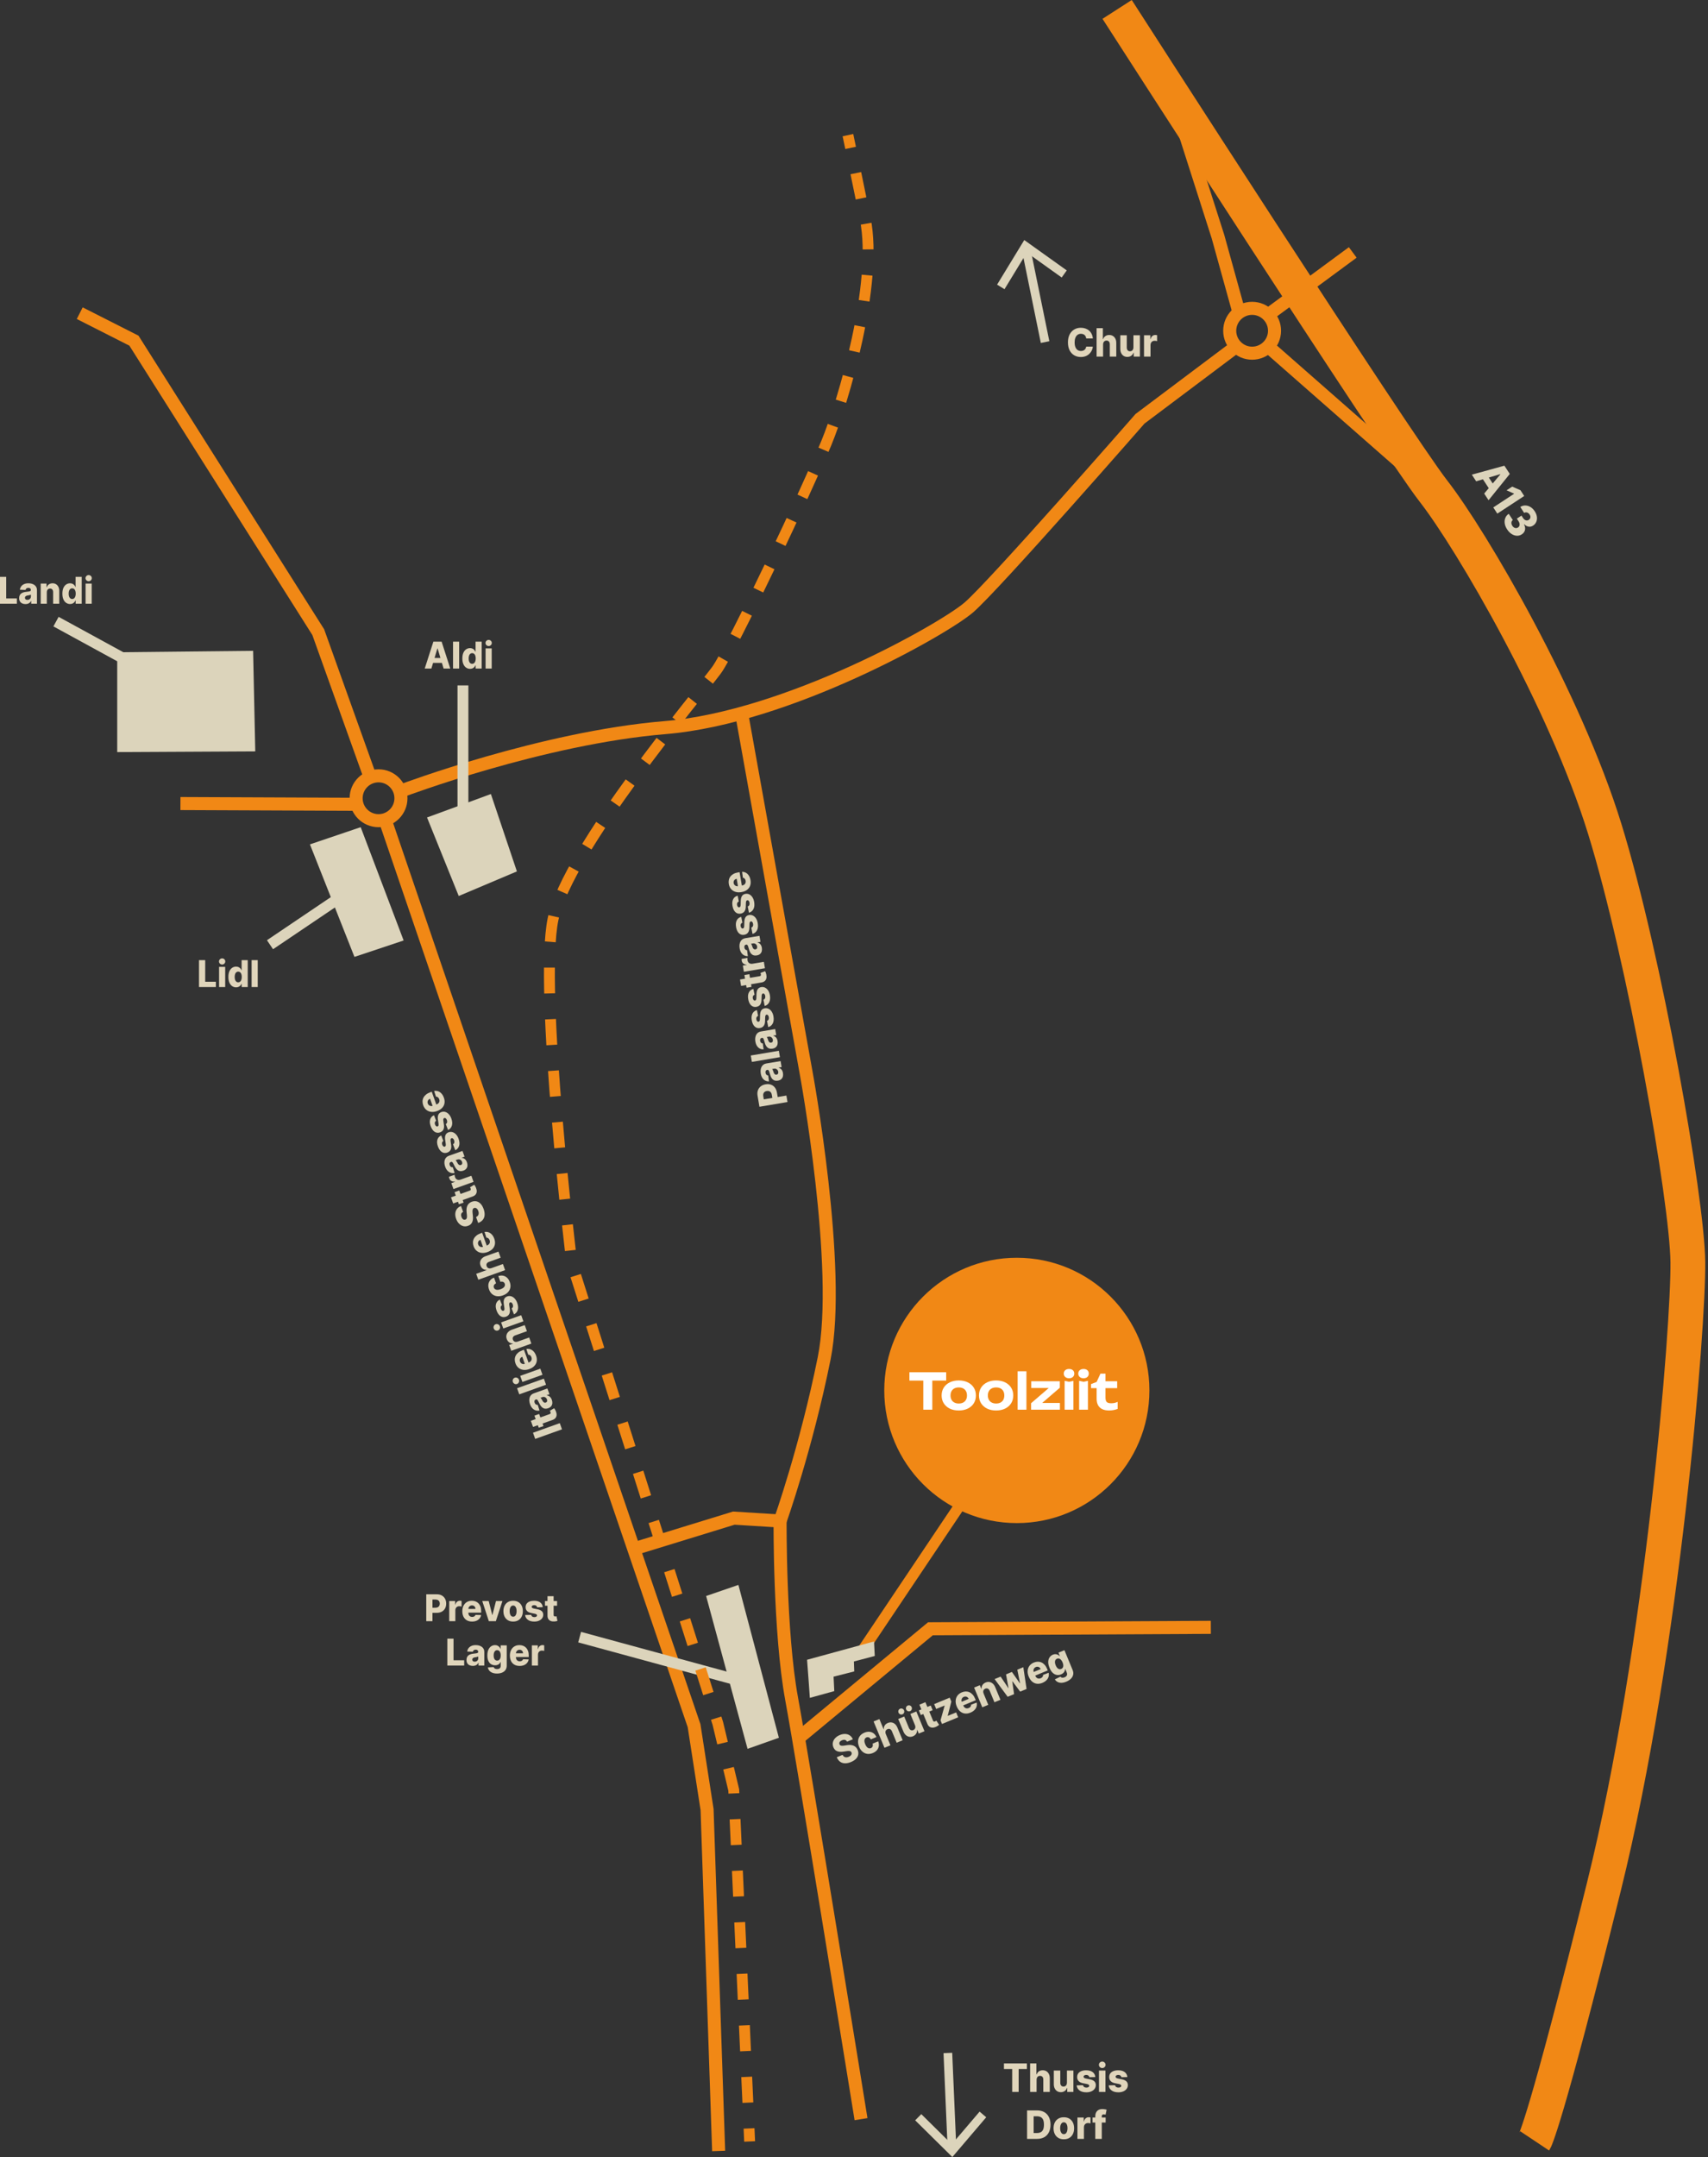 <?xml version="1.0" encoding="UTF-8"?>
<svg id="Ebene_1" xmlns="http://www.w3.org/2000/svg" version="1.1" viewBox="0 0 785.855 991.761">
  <rect x="0" y="0" width="785.855" height="991.761" fill="#333333" stroke="none"/>
  <!-- Generator: Adobe Illustrator 29.1.0, SVG Export Plug-In . SVG Version: 2.1.0 Build 142)  -->
  <defs>
    <style>
      .st0 {
        fill: #dcd4bb;
      }

      .st1 {
        stroke-width: 4px;
      }

      .st1, .st2 {
        stroke: #dcd4bb;
      }

      .st1, .st2, .st3, .st4, .st5, .st6 {
        fill: none;
        stroke-miterlimit: 10;
      }

      .st2, .st3, .st5 {
        stroke-width: 5px;
      }

      .st3 {
        stroke-dasharray: 11.861 11.861;
      }

      .st3, .st4, .st5, .st6 {
        stroke: #f18815;
      }

      .st7 {
        fill: #fff;
      }

      .st8 {
        fill: #e0d5bb;
      }

      .st4 {
        stroke-width: 16px;
      }

      .st9 {
        fill: #f18815;
      }

      .st6 {
        stroke-width: 6px;
      }
    </style>
  </defs>
  <polyline class="st6" points="330.651 988.982 325.331 832.023 319.345 793.448 176.796 375.776"/>
  <circle class="st6" cx="174.165" cy="367.022" r="10.309"/>
  <circle class="st6" cx="576.104" cy="152.08" r="10.309"/>
  <polyline class="st6" points="36.685 143.995 61.626 156.632 146.424 290.646 170.367 357.487"/>
  <path class="st6" d="M567.642,160.179l-43.119,32.367s-67.173,76.817-78.812,86.793c-11.639,9.976-83.135,50.546-139.667,55.202-56.532,4.656-120.934,28.931-120.934,28.931"/>
  <polyline class="st6" points="544.434 58.92 560.396 108.801 569.707 142.388"/>
  <path class="st4" d="M513.992,4.328s127.917,198.86,145.542,221.472c17.625,22.613,60.522,96.104,78.812,155.297,18.29,59.192,37.91,170.261,38.242,199.192.333,28.931-11.306,176.912-38.575,286.983-27.268,110.071-31.924,117.054-31.924,117.054"/>
  <path class="st6" d="M583.826,159.625l74.898,65.713s21.542,36.154,29.827,53.057,24.856,40.849,24.856,40.849"/>
  <path class="st6" d="M292.187,711.975l45.447-13.967,21.283,1.33s-.333,51.211,5.321,81.805c5.653,30.594,31.924,193.206,31.924,193.206"/>
  <path class="st6" d="M340.96,326.56l29.929,166.603s16.627,90.119,8.314,131.354c-8.314,41.235-20.285,74.822-20.285,74.822"/>
  <polyline class="st6" points="368.229 798.436 428.086 748.887 557.112 748.222"/>
  <line class="st5" x1="395.94" y1="760.194" x2="469.465" y2="650.627"/>
  <line class="st2" x1="349.052" y1="775.158" x2="266.69" y2="752.724"/>
  <line class="st2" x1="157.239" y1="412.101" x2="124.228" y2="434.368"/>
  <line class="st2" x1="213.001" y1="390.487" x2="213.001" y2="315.143"/>
  <circle class="st9" cx="467.848" cy="639.291" r="60.997"/>
  <line class="st2" x1="76.577" y1="313.563" x2="25.774" y2="285.814"/>
  <line class="st6" x1="622.401" y1="116.062" x2="584.491" y2="143.995"/>
  <g>
    <line class="st5" x1="344.909" y1="984.604" x2="344.638" y2="978.61"/>
    <path class="st3" d="M344.101,966.761l-6.508-143.773-7.316-30.594-67.173-211.496s-15.297-126.366-8.646-158.29c6.651-31.924,67.838-104.418,75.154-114.394s42.565-85.13,50.546-104.418,23.943-73.824,17.957-103.088c-2.487-12.158-4.285-20.872-5.537-26.905"/>
    <path class="st5" d="M391.37,68.002c-.875-4.184-1.235-5.868-1.235-5.868"/>
  </g>
  <g>
    <path class="st7" d="M418.425,630.942h16.918v3.832h-16.918v-3.832ZM424.815,632.87h4.137v15.282h-4.137v-15.282Z"/>
    <path class="st7" d="M441.12,648.519c-1.576,0-2.954-.291-4.137-.872-1.182-.581-2.101-1.392-2.757-2.433-.657-1.04-.985-2.24-.985-3.603,0-1.377.328-2.581.985-3.614.656-1.032,1.579-1.839,2.769-2.421,1.188-.581,2.563-.872,4.125-.872,1.576,0,2.958.291,4.147.872,1.188.582,2.111,1.389,2.769,2.421.656,1.033.984,2.237.984,3.614s-.328,2.582-.984,3.614c-.657,1.032-1.58,1.84-2.769,2.421-1.189.581-2.571.872-4.147.872ZM441.12,645.306c.802,0,1.484-.148,2.046-.447.562-.298.992-.723,1.292-1.273.299-.551.448-1.208.448-1.974,0-.765-.149-1.423-.448-1.974-.3-.551-.73-.975-1.292-1.273-.562-.298-1.244-.447-2.046-.447-.773,0-1.444.149-2.014.447-.569.299-1.007.723-1.312,1.273-.307.551-.46,1.209-.46,1.974,0,.766.153,1.423.46,1.974.306.551.743.976,1.312,1.273.569.299,1.24.447,2.014.447Z"/>
    <path class="st7" d="M458.3,648.519c-1.576,0-2.954-.291-4.137-.872-1.182-.581-2.101-1.392-2.757-2.433-.657-1.04-.985-2.24-.985-3.603,0-1.377.328-2.581.985-3.614.656-1.032,1.579-1.839,2.769-2.421,1.188-.581,2.563-.872,4.125-.872,1.576,0,2.958.291,4.147.872,1.188.582,2.111,1.389,2.769,2.421.656,1.033.984,2.237.984,3.614s-.328,2.582-.984,3.614c-.657,1.032-1.58,1.84-2.769,2.421-1.189.581-2.571.872-4.147.872ZM458.3,645.306c.802,0,1.484-.148,2.046-.447.562-.298.992-.723,1.292-1.273.299-.551.448-1.208.448-1.974,0-.765-.149-1.423-.448-1.974-.3-.551-.73-.975-1.292-1.273-.562-.298-1.244-.447-2.046-.447-.773,0-1.444.149-2.014.447-.569.299-1.007.723-1.312,1.273-.307.551-.46,1.209-.46,1.974,0,.766.153,1.423.46,1.974.306.551.743.976,1.312,1.273.569.299,1.24.447,2.014.447Z"/>
    <path class="st7" d="M468.214,630.483h4.049v17.669h-4.049v-17.669Z"/>
    <path class="st7" d="M474.407,648.152v-2.983l8.885-7.641,2.802.643h-11.621v-3.099h13.153v2.983l-8.864,7.642-2.385-.643h11.292v3.098h-13.262Z"/>
    <path class="st7" d="M491.872,633.696c-.715,0-1.299-.195-1.751-.586-.452-.39-.679-.906-.679-1.549,0-.657.227-1.178.679-1.561.452-.382,1.036-.573,1.751-.573.729,0,1.312.191,1.751.573.438.383.656.903.656,1.561,0,.643-.219,1.159-.656,1.549-.438.391-1.021.586-1.751.586ZM489.837,634.888l2.013.437,2.036-.437v13.264h-4.049v-13.264Z"/>
    <path class="st7" d="M498.547,633.696c-.715,0-1.299-.195-1.751-.586-.452-.39-.679-.906-.679-1.549,0-.657.227-1.178.679-1.561.452-.382,1.036-.573,1.751-.573.729,0,1.312.191,1.751.573.438.383.656.903.656,1.561,0,.643-.219,1.159-.656,1.549-.438.391-1.021.586-1.751.586ZM496.512,634.888l2.013.437,2.036-.437v13.264h-4.049v-13.264Z"/>
    <path class="st7" d="M501.982,638.239v-1.858l2.583-.987,1.75-3.809h2.32v3.487h5.384v3.167h-5.384v4.314c0,.979.189,1.663.569,2.054.379.39,1.058.585,2.035.585.627,0,1.178-.058,1.652-.172.474-.115.922-.271,1.346-.471v3.235c-.438.184-1.011.353-1.718.505-.708.152-1.441.229-2.2.229-1.327,0-2.418-.222-3.271-.665-.854-.444-1.48-1.067-1.882-1.871-.401-.803-.602-1.747-.602-2.833v-4.911h-2.583Z"/>
  </g>
  <g>
    <path class="st8" d="M196.12,745.391v-12.363h4.871c.883,0,1.646.18,2.289.54.643.36,1.139.861,1.488,1.503.349.643.523,1.388.523,2.237,0,.853-.177,1.599-.532,2.236s-.861,1.132-1.518,1.482c-.656.35-1.436.524-2.337.524h-3.006v-2.354h2.476c.43,0,.79-.078,1.08-.235.289-.156.51-.377.659-.661.149-.283.225-.614.225-.992,0-.383-.075-.714-.225-.993-.149-.28-.37-.496-.662-.649-.292-.152-.651-.229-1.077-.229h-1.404v9.955h-2.851Z"/>
    <path class="st8" d="M206.691,745.391v-9.272h2.734v1.69h.093c.161-.612.424-1.067.789-1.368.364-.3.788-.449,1.272-.449.13,0,.265.009.402.027.139.018.267.045.386.081v2.565c-.134-.048-.31-.086-.526-.114s-.41-.042-.579-.042c-.334,0-.634.077-.9.232-.268.154-.477.37-.628.646-.151.276-.228.599-.228.969v5.035h-2.815Z"/>
    <path class="st8" d="M217.193,745.566c-.925,0-1.723-.191-2.393-.576s-1.184-.934-1.543-1.648c-.358-.714-.538-1.564-.538-2.551,0-.957.181-1.796.541-2.514.361-.719.87-1.278,1.526-1.679s1.43-.601,2.32-.601c.629,0,1.205.103,1.727.308.522.206.974.51,1.354.912s.676.898.887,1.488c.211.589.316,1.265.316,2.025v.736h-7.687v-1.715h5.067c-.004-.313-.075-.594-.214-.839-.138-.245-.327-.438-.566-.576-.24-.14-.516-.209-.826-.209-.315,0-.598.074-.847.221-.25.146-.447.346-.593.598-.146.252-.223.536-.23.854v1.744c0,.379.071.71.213.993.142.284.344.504.604.661s.572.235.933.235c.25,0,.476-.036.68-.108.203-.072.378-.18.523-.32.146-.141.256-.313.328-.519l2.586.078c-.107.607-.343,1.136-.706,1.585-.362.448-.837.797-1.425,1.044-.587.248-1.267.371-2.038.371Z"/>
    <path class="st8" d="M231.173,736.119l-3.034,9.272h-3.224l-3.029-9.272h2.966l1.629,6.387h.093l1.635-6.387h2.965Z"/>
    <path class="st8" d="M236.091,745.566c-.93,0-1.727-.2-2.393-.601s-1.179-.96-1.537-1.678c-.359-.719-.539-1.553-.539-2.503,0-.953.18-1.79.539-2.508.358-.719.871-1.278,1.537-1.679s1.463-.601,2.393-.601c.929,0,1.726.2,2.392.601s1.179.96,1.538,1.679c.358.718.538,1.555.538,2.508,0,.95-.18,1.784-.538,2.503-.359.718-.872,1.277-1.538,1.678s-1.463.601-2.392.601ZM236.107,743.338c.338,0,.624-.108.858-.326.233-.217.413-.519.538-.905s.188-.833.188-1.34c0-.516-.062-.966-.188-1.353s-.305-.688-.538-.905c-.234-.218-.521-.326-.858-.326-.349,0-.644.108-.884.326-.239.217-.422.519-.547.905-.124.387-.187.837-.187,1.353,0,.507.062.953.187,1.34.125.387.308.688.547.905.24.218.535.326.884.326Z"/>
    <path class="st8" d="M249.725,738.95l-2.585.072c-.027-.193-.101-.365-.219-.516-.119-.151-.273-.27-.464-.356-.189-.087-.41-.13-.659-.13-.326,0-.604.068-.832.205s-.341.322-.337.556c-.004.181.066.338.21.471.145.133.402.239.774.32l1.705.338c.883.177,1.54.471,1.972.881.432.411.649.954.653,1.631-.004.636-.184,1.188-.538,1.66-.355.471-.84.836-1.454,1.096-.614.259-1.316.389-2.107.389-1.263,0-2.258-.272-2.985-.817-.728-.546-1.143-1.277-1.246-2.194l2.78-.073c.062.339.221.596.479.773.257.177.585.266.984.266.36,0,.654-.07.881-.212.227-.141.342-.328.346-.562-.004-.209-.093-.377-.266-.504-.172-.127-.443-.227-.812-.299l-1.543-.308c-.887-.169-1.547-.482-1.98-.938-.434-.457-.649-1.04-.646-1.748-.004-.62.154-1.15.473-1.591s.771-.777,1.358-1.011c.588-.233,1.28-.351,2.079-.351,1.197,0,2.142.263,2.833.788.69.525,1.072,1.246,1.146,2.164Z"/>
    <path class="st8" d="M256.316,736.119v2.173h-5.578v-2.173h5.578ZM251.906,733.897h2.815v8.578c0,.182.028.327.084.438.056.111.137.189.245.235.107.047.235.07.385.07.107,0,.223-.012.343-.033.121-.022.212-.042.273-.058l.427,2.131c-.135.04-.324.091-.567.151-.244.06-.534.098-.872.114-.66.032-1.226-.05-1.696-.244-.47-.195-.829-.5-1.076-.915-.248-.414-.368-.936-.36-1.563v-8.904Z"/>
    <path class="st8" d="M205.819,765.792v-12.364h2.85v9.938h4.906v2.427h-7.756Z"/>
    <path class="st8" d="M217.542,765.95c-.564,0-1.064-.1-1.5-.299s-.779-.501-1.03-.906c-.252-.404-.377-.912-.377-1.523,0-.516.086-.95.259-1.305.173-.354.41-.642.714-.863.303-.221.652-.389,1.048-.504.396-.114.817-.192,1.267-.232.503-.048.908-.1,1.215-.154.307-.054.53-.133.671-.235.14-.103.21-.248.21-.438v-.03c0-.31-.102-.549-.305-.718-.204-.169-.479-.254-.824-.254-.372,0-.671.085-.897.254s-.371.402-.432.7l-2.597-.097c.076-.563.275-1.067.596-1.513.32-.444.762-.795,1.324-1.05.562-.256,1.238-.384,2.029-.384.564,0,1.084.069,1.561.208.476.14.891.341,1.244.604.353.264.626.586.82.969.193.382.29.818.29,1.31v6.303h-2.648v-1.292h-.069c-.157.314-.357.58-.602.797-.243.218-.529.381-.857.489s-.698.163-1.108.163ZM218.411,764.018c.304,0,.577-.064.82-.193.244-.129.438-.307.585-.534.146-.228.219-.492.219-.794v-.882c-.081.045-.178.085-.291.121s-.237.07-.371.103c-.135.032-.272.061-.415.084-.142.024-.278.047-.408.066-.265.045-.491.113-.677.206-.187.092-.328.212-.426.358-.099.147-.147.321-.147.522,0,.306.104.539.314.7.209.161.475.242.797.242Z"/>
    <path class="st8" d="M228.666,769.463c-.841,0-1.561-.123-2.159-.369-.6-.245-1.069-.581-1.411-1.008s-.547-.909-.616-1.449l2.666-.156c.05.188.143.354.279.495.136.141.314.249.535.325.221.077.481.115.78.115.473,0,.863-.12,1.172-.359s.464-.657.464-1.253v-1.63h-.099c-.111.286-.28.542-.506.767-.227.226-.508.403-.844.531-.336.129-.721.193-1.154.193-.646,0-1.235-.158-1.771-.474-.536-.316-.964-.807-1.284-1.473s-.48-1.524-.48-2.575c0-1.083.165-1.975.495-2.678.33-.702.763-1.222,1.298-1.561.535-.338,1.112-.507,1.73-.507.464,0,.862.084,1.194.251s.605.381.82.643c.216.262.378.533.49.815h.08v-1.588h2.804v9.309c0,.785-.188,1.447-.563,1.986-.377.539-.902.948-1.578,1.229-.676.279-1.456.42-2.343.42ZM228.752,763.516c.342,0,.633-.094.875-.283s.428-.461.559-.815c.131-.354.195-.778.195-1.273,0-.503-.063-.937-.192-1.301s-.314-.646-.559-.843c-.244-.196-.536-.295-.878-.295-.35,0-.645.101-.887.302s-.425.483-.55.848-.188.794-.188,1.289.063.92.19,1.273c.127.354.31.626.55.815.239.189.534.283.884.283Z"/>
    <path class="st8" d="M239.075,765.967c-.925,0-1.723-.191-2.392-.576-.67-.385-1.185-.934-1.544-1.648-.358-.714-.538-1.564-.538-2.551,0-.957.181-1.796.541-2.514.361-.719.87-1.278,1.526-1.679s1.43-.601,2.32-.601c.629,0,1.205.103,1.728.308.521.206.973.51,1.353.912s.676.898.887,1.488c.211.589.316,1.265.316,2.025v.736h-7.687v-1.715h5.067c-.004-.313-.075-.594-.214-.839-.138-.245-.327-.438-.566-.576-.24-.14-.516-.209-.826-.209-.315,0-.598.074-.847.221s-.447.346-.593.598c-.146.252-.223.536-.23.854v1.744c0,.379.071.71.213.993.143.284.344.504.604.661s.572.235.933.235c.25,0,.477-.036.68-.108s.378-.18.523-.32c.146-.141.256-.313.328-.519l2.586.078c-.107.607-.343,1.136-.705,1.585-.363.448-.838.797-1.426,1.044-.587.248-1.267.371-2.038.371Z"/>
    <path class="st8" d="M244.718,765.792v-9.272h2.735v1.69h.092c.161-.612.424-1.067.789-1.368.364-.3.789-.449,1.272-.449.13,0,.265.009.403.027.138.018.267.045.385.081v2.565c-.134-.048-.31-.086-.526-.114s-.409-.042-.579-.042c-.333,0-.634.077-.9.232-.267.154-.477.37-.628.646-.151.276-.228.599-.228.969v5.035h-2.815Z"/>
  </g>
  <g>
    <path class="st8" d="M461.922,951.299v-2.569h10.553v2.569h-3.786v10.521h-2.976v-10.521h-3.791Z"/>
    <path class="st8" d="M476.937,956.221v5.6h-2.98v-13.091h2.883v5.075h.104c.211-.605.558-1.078,1.039-1.419s1.072-.512,1.771-.512c.659,0,1.231.152,1.72.457.487.305.866.734,1.137,1.288s.403,1.202.399,1.943v6.258h-2.981v-5.645c.004-.545-.126-.972-.39-1.278-.265-.307-.637-.46-1.116-.46-.312,0-.588.071-.826.214-.237.144-.422.347-.555.61-.132.265-.2.584-.204.959Z"/>
    <path class="st8" d="M490.903,957.582v-5.58h2.976v9.818h-2.842v-1.828h-.098c-.207.601-.56,1.077-1.057,1.429-.498.352-1.099.527-1.802.527-.639,0-1.199-.153-1.683-.46-.484-.308-.859-.736-1.128-1.288s-.404-1.199-.408-1.94v-6.258h2.98v5.645c.004.532.139.952.402,1.259.265.307.624.461,1.079.461.297,0,.564-.069.802-.208.238-.139.427-.341.567-.607.14-.267.21-.589.21-.969Z"/>
    <path class="st8" d="M503.949,955l-2.736.077c-.029-.205-.106-.387-.232-.547s-.289-.285-.49-.377-.435-.138-.698-.138c-.346,0-.64.072-.881.218-.242.145-.36.341-.356.588-.004.191.069.357.223.498.152.141.425.254.819.339l1.805.358c.935.188,1.631.498,2.088.933s.688,1.011.692,1.727c-.005.673-.194,1.259-.57,1.758-.376.498-.889.885-1.539,1.16-.65.274-1.395.412-2.231.412-1.337,0-2.391-.289-3.161-.866s-1.21-1.352-1.32-2.323l2.945-.077c.064.358.233.631.506.818s.619.281,1.042.281c.382,0,.693-.074.933-.224.24-.149.362-.348.366-.595-.004-.222-.098-.399-.28-.533-.183-.135-.47-.24-.859-.316l-1.634-.326c-.939-.18-1.639-.511-2.098-.994s-.687-1.101-.683-1.851c-.004-.656.162-1.218.5-1.685.337-.467.816-.823,1.438-1.07s1.355-.371,2.201-.371c1.268,0,2.268.278,2.999.834.731.557,1.136,1.32,1.213,2.292Z"/>
    <path class="st8" d="M507.138,950.859c-.419,0-.778-.146-1.079-.438s-.451-.645-.451-1.058c0-.409.15-.76.451-1.052s.66-.438,1.079-.438c.423,0,.784.146,1.082.438.299.292.448.643.448,1.052,0,.413-.149.766-.448,1.058-.298.292-.659.438-1.082.438ZM505.645,961.821v-9.818h2.98v9.818h-2.98Z"/>
    <path class="st8" d="M518.69,955l-2.737.077c-.028-.205-.105-.387-.231-.547s-.29-.285-.491-.377-.434-.138-.698-.138c-.345,0-.639.072-.881.218-.241.145-.36.341-.356.588-.004.191.07.357.223.498s.426.254.82.339l1.805.358c.935.188,1.63.498,2.088.933.457.435.688,1.011.691,1.727-.004.673-.194,1.259-.57,1.758-.376.498-.889.885-1.539,1.16-.65.274-1.394.412-2.231.412-1.337,0-2.391-.289-3.161-.866-.77-.577-1.21-1.352-1.319-2.323l2.944-.077c.065.358.234.631.506.818.272.188.62.281,1.043.281.382,0,.692-.074.933-.224.239-.149.361-.348.366-.595-.005-.222-.098-.399-.281-.533-.183-.135-.469-.24-.859-.316l-1.634-.326c-.938-.18-1.638-.511-2.097-.994-.46-.483-.688-1.101-.684-1.851-.004-.656.163-1.218.5-1.685.338-.467.817-.823,1.439-1.07.621-.247,1.355-.371,2.2-.371,1.269,0,2.269.278,3,.834.731.557,1.136,1.32,1.213,2.292Z"/>
    <path class="st8" d="M477.181,983.421h-4.615v-13.092h4.609c1.271,0,2.368.261,3.289.783.92.522,1.63,1.272,2.13,2.251.5.978.75,2.146.75,3.506,0,1.363-.249,2.535-.746,3.516-.498.98-1.209,1.731-2.131,2.253-.923.522-2.019.783-3.286.783ZM475.583,980.724h1.481c.699,0,1.292-.125,1.777-.374s.854-.656,1.104-1.221.375-1.318.375-2.26-.126-1.693-.378-2.253c-.252-.561-.623-.966-1.112-1.215-.49-.249-1.093-.374-1.808-.374h-1.439v7.696Z"/>
    <path class="st8" d="M489.471,983.607c-.983,0-1.828-.212-2.533-.636-.705-.425-1.247-1.017-1.627-1.777-.381-.761-.57-1.644-.57-2.649,0-1.01.189-1.896.57-2.656.38-.761.922-1.353,1.627-1.776.705-.425,1.55-.637,2.533-.637s1.828.212,2.533.637c.705.424,1.248,1.016,1.628,1.776s.569,1.646.569,2.656c0,1.006-.189,1.889-.569,2.649s-.923,1.353-1.628,1.777c-.705.424-1.55.636-2.533.636ZM489.489,981.248c.357,0,.66-.115.908-.346s.438-.55.57-.959c.132-.409.198-.882.198-1.419,0-.545-.066-1.022-.198-1.432-.133-.409-.322-.729-.57-.959-.248-.229-.551-.345-.908-.345-.37,0-.682.115-.936.345-.255.23-.447.55-.579.959-.133.409-.198.887-.198,1.432,0,.537.065,1.01.198,1.419.132.409.324.729.579.959.254.23.565.346.936.346Z"/>
    <path class="st8" d="M495.731,983.421v-9.818h2.896v1.79h.098c.171-.647.449-1.131.836-1.448.386-.317.835-.476,1.347-.476.139,0,.28.01.427.028.146.02.283.048.408.087v2.716c-.142-.051-.328-.091-.558-.121-.229-.029-.434-.045-.612-.045-.354,0-.672.082-.954.246s-.504.393-.665.685c-.16.291-.24.634-.24,1.025v5.331h-2.981Z"/>
    <path class="st8" d="M508.711,973.603v2.302h-6.023v-2.302h6.023ZM503.943,983.421v-10.316c0-.759.136-1.389.408-1.891.272-.5.65-.875,1.134-1.125.483-.249,1.043-.373,1.677-.373.415,0,.806.032,1.174.099.367.066.641.125.82.176l-.476,2.289c-.11-.038-.243-.07-.399-.096s-.304-.038-.442-.038c-.35,0-.589.081-.72.243-.13.161-.194.383-.194.664v10.368h-2.981Z"/>
  </g>
  <g>
    <path class="st8" d="M91.564,453.822v-12.363h2.85v9.937h4.906v2.427h-7.756Z"/>
    <path class="st8" d="M102.205,443.468c-.396,0-.735-.138-1.02-.413-.284-.276-.426-.609-.426-.999,0-.387.142-.718.426-.993.284-.276.624-.414,1.02-.414.398,0,.739.138,1.021.414.282.275.424.606.424.993,0,.39-.142.723-.424.999-.282.275-.623.413-1.021.413ZM100.794,453.822v-9.272h2.815v9.272h-2.815Z"/>
    <path class="st8" d="M108.624,453.954c-.652,0-1.245-.177-1.779-.531-.533-.354-.959-.886-1.278-1.594-.318-.708-.478-1.588-.478-2.638,0-1.091.165-1.988.495-2.693.33-.704.763-1.225,1.299-1.563.535-.338,1.111-.507,1.729-.507.465,0,.862.084,1.192.251s.603.381.817.643.378.533.489.815h.058v-4.679h2.815v12.363h-2.786v-1.503h-.087c-.119.285-.287.553-.506.803-.22.249-.493.451-.821.604-.328.153-.715.229-1.16.229ZM109.604,451.655c.341,0,.633-.102.875-.305.241-.204.428-.49.559-.86.13-.37.195-.806.195-1.305,0-.507-.064-.943-.192-1.31-.129-.366-.315-.648-.559-.846-.244-.196-.537-.295-.878-.295-.35,0-.646.101-.887.302-.242.201-.426.484-.551.851-.124.366-.187.799-.187,1.298s.063.935.189,1.305c.127.37.311.656.55.86.24.203.535.305.885.305Z"/>
    <path class="st8" d="M118.585,441.458v12.363h-2.815v-12.363h2.815Z"/>
  </g>
  <g>
    <path class="st8" d="M198.48,307.387h-3.062l3.979-12.363h3.794l3.979,12.363h-3.063l-2.77-9.249h-.092l-2.764,9.249ZM198.072,302.521h6.402v2.271h-6.402v-2.271Z"/>
    <path class="st8" d="M211.257,295.024v12.363h-2.815v-12.363h2.815Z"/>
    <path class="st8" d="M216.271,307.52c-.652,0-1.246-.177-1.779-.531s-.959-.886-1.278-1.594c-.318-.708-.478-1.588-.478-2.638,0-1.091.165-1.988.495-2.693.33-.704.763-1.225,1.298-1.563.536-.338,1.112-.507,1.73-.507.465,0,.862.084,1.192.251s.603.381.817.643.378.533.489.815h.058v-4.679h2.815v12.363h-2.786v-1.503h-.087c-.119.285-.288.553-.507.803-.219.249-.492.451-.82.604-.328.153-.715.229-1.16.229ZM217.25,305.22c.342,0,.634-.102.875-.305.242-.204.429-.49.559-.86.131-.37.196-.806.196-1.305,0-.507-.064-.943-.193-1.31-.128-.366-.314-.648-.558-.846-.244-.196-.537-.295-.879-.295-.349,0-.645.101-.887.302-.241.201-.425.484-.55.851s-.187.799-.187,1.298.062.935.189,1.305.311.656.55.86c.24.203.535.305.884.305Z"/>
    <path class="st8" d="M224.827,297.034c-.396,0-.735-.138-1.019-.413-.284-.276-.427-.609-.427-.999,0-.387.143-.718.427-.993.283-.276.623-.414,1.019-.414.399,0,.74.138,1.022.414.282.275.423.606.423.993,0,.39-.141.723-.423.999-.282.275-.623.413-1.022.413ZM223.417,307.387v-9.272h2.815v9.272h-2.815Z"/>
  </g>
  <g>
    <path class="st8" d="M0,277.586v-12.363h2.851v9.937h4.905v2.427H0Z"/>
    <path class="st8" d="M11.723,277.743c-.564,0-1.064-.1-1.5-.299s-.779-.501-1.03-.906c-.252-.404-.377-.912-.377-1.523,0-.516.086-.95.259-1.305.173-.354.411-.642.714-.863.304-.221.652-.389,1.048-.504.396-.114.817-.192,1.267-.232.503-.048.908-.1,1.215-.154.308-.054.531-.133.671-.235.141-.103.211-.248.211-.438v-.03c0-.31-.103-.549-.306-.718-.204-.169-.478-.254-.823-.254-.373,0-.672.085-.898.254s-.37.402-.432.7l-2.597-.097c.076-.563.275-1.067.596-1.513.32-.444.762-.795,1.324-1.05.562-.256,1.239-.384,2.029-.384.564,0,1.085.069,1.561.208.477.14.891.341,1.244.604.353.264.626.586.82.969.193.382.291.818.291,1.31v6.303h-2.649v-1.292h-.068c-.157.314-.358.58-.602.797-.244.218-.53.381-.858.489s-.697.163-1.108.163ZM12.592,275.811c.304,0,.577-.064.821-.193.243-.129.438-.307.584-.534s.219-.492.219-.794v-.882c-.08.045-.178.085-.291.121s-.237.07-.371.103c-.135.032-.272.061-.415.084-.142.024-.277.047-.408.066-.265.045-.49.113-.677.206-.187.092-.328.212-.426.358-.098.147-.147.321-.147.522,0,.306.105.539.314.7s.475.242.797.242Z"/>
    <path class="st8" d="M21.539,272.298v5.288h-2.815v-9.272h2.678v1.702h.098c.196-.567.53-1.013,1.002-1.337s1.034-.486,1.687-.486c.622,0,1.162.146,1.621.438.459.292.816.698,1.071,1.22s.381,1.13.377,1.826v5.91h-2.815v-5.331c.004-.515-.12-.917-.371-1.207-.252-.29-.6-.435-1.045-.435-.296,0-.556.067-.78.202s-.397.327-.519.576c-.121.25-.184.552-.188.906Z"/>
    <path class="st8" d="M32.237,277.719c-.652,0-1.245-.177-1.779-.531-.533-.354-.959-.886-1.278-1.594-.318-.708-.478-1.588-.478-2.638,0-1.091.165-1.988.495-2.693.33-.704.763-1.225,1.299-1.563.535-.338,1.111-.507,1.729-.507.465,0,.862.084,1.192.251s.603.381.817.643.378.533.489.815h.058v-4.679h2.815v12.363h-2.787v-1.503h-.086c-.119.285-.288.553-.507.803-.219.249-.492.451-.82.604-.328.153-.715.229-1.16.229ZM33.216,275.419c.342,0,.634-.102.876-.305.241-.204.428-.49.558-.86.131-.37.196-.806.196-1.305,0-.507-.064-.943-.193-1.31-.128-.366-.314-.648-.559-.846-.243-.196-.536-.295-.878-.295-.349,0-.645.101-.887.302-.241.201-.425.484-.55.851s-.187.799-.187,1.298.063.935.189,1.305c.127.37.311.656.55.86.24.203.535.305.884.305Z"/>
    <path class="st8" d="M40.793,267.232c-.396,0-.734-.138-1.019-.413-.284-.276-.427-.609-.427-.999,0-.387.143-.718.427-.993.284-.276.623-.414,1.019-.414.399,0,.74.138,1.022.414.282.275.423.606.423.993,0,.39-.141.723-.423.999-.282.275-.623.413-1.022.413ZM39.383,277.586v-9.272h2.815v9.272h-2.815Z"/>
  </g>
  <g>
    <path class="st0" d="M245.23,658.747l12.326-4.408,1.016,2.841-12.326,4.408-1.016-2.841Z"/>
    <path class="st0" d="M245.253,656.078l-1.004-2.808,8.553-3.059c.181-.064.316-.145.406-.239.091-.095.14-.204.147-.327.009-.124-.015-.261-.068-.41-.038-.107-.09-.217-.154-.33-.065-.112-.117-.196-.156-.252l1.974-1.185c.089.12.205.29.354.512.146.222.288.498.424.829.268.646.389,1.239.361,1.777-.027.539-.202,1.005-.528,1.399-.324.395-.801.7-1.43.917l-8.878,3.175ZM245.896,650.889l2.166-.774,1.99,5.562-2.168.775-1.988-5.562Z"/>
    <path class="st0" d="M253.895,643.607c.201.562.279,1.096.236,1.602-.044.506-.221.955-.535,1.35-.313.395-.775.702-1.385.92-.515.184-.978.252-1.393.207-.414-.047-.786-.182-1.115-.404-.329-.224-.62-.512-.877-.865-.255-.353-.482-.746-.683-1.18-.228-.484-.424-.869-.588-1.156-.163-.287-.32-.481-.473-.584-.152-.104-.322-.122-.511-.055l-.03.011c-.31.11-.512.298-.608.562-.095.262-.082.566.041.91.133.371.324.64.573.806.25.165.533.226.852.181l.83,2.623c-.588.125-1.162.106-1.72-.055s-1.064-.477-1.521-.946c-.454-.469-.823-1.098-1.105-1.887-.201-.562-.316-1.105-.348-1.629-.031-.524.021-1.009.158-1.455s.361-.835.673-1.164c.312-.33.713-.582,1.203-.757l6.283-2.248.944,2.641-1.288.461.024.069c.37.045.706.149,1.009.315.304.166.568.393.793.682.226.288.412.637.559,1.047ZM251.658,643.428c-.107-.302-.27-.552-.485-.749-.214-.197-.463-.328-.741-.393-.278-.063-.569-.042-.869.065l-.879.314c.074.063.147.147.225.247.076.1.154.211.234.333.08.123.157.25.231.384.075.133.146.261.213.384.139.248.288.448.446.602.158.152.328.251.509.297.183.044.373.031.574-.041.304-.108.5-.296.586-.562.085-.267.071-.561-.044-.882Z"/>
    <path class="st0" d="M237.911,638.284l12.326-4.409,1.004,2.809-12.326,4.408-1.004-2.808Z"/>
    <path class="st0" d="M238.776,634.381c.141.394.124.782-.049,1.164-.174.382-.455.642-.844.78-.386.139-.767.115-1.143-.07-.377-.185-.635-.475-.775-.869-.143-.398-.127-.786.048-1.166.174-.379.453-.639.839-.775.389-.14.771-.117,1.147.065.375.183.634.473.776.871ZM249.602,632.096l-9.245,3.307-1.004-2.808,9.245-3.307,1.004,2.808Z"/>
    <path class="st0" d="M246.662,623.326c.329.922.422,1.786.277,2.591-.144.806-.509,1.514-1.092,2.126-.585.612-1.368,1.094-2.353,1.446-.954.341-1.854.46-2.699.356s-1.584-.41-2.217-.923c-.634-.511-1.109-1.211-1.427-2.099-.224-.628-.327-1.238-.309-1.832s.16-1.151.426-1.674c.267-.522.656-.994,1.168-1.415.513-.42,1.147-.767,1.906-1.038l.733-.262,2.741,7.663-1.708.61-1.807-5.051c-.312.116-.566.287-.762.512-.194.225-.319.482-.371.771-.055.288-.024.588.086.897.112.313.285.569.521.765.234.197.505.323.808.379.302.056.613.03.934-.076l1.739-.621c.377-.136.682-.324.913-.566.232-.243.382-.521.444-.838.063-.316.031-.655-.098-1.015-.089-.248-.206-.462-.351-.638-.145-.178-.313-.313-.505-.409-.193-.095-.405-.143-.635-.142l-.844-2.605c.644-.109,1.254-.063,1.83.138.578.202,1.094.552,1.55,1.049.457.497.822,1.13,1.098,1.899Z"/>
    <path class="st0" d="M238.199,616.841l5.272-1.886,1.004,2.808-9.245,3.306-.955-2.669,1.697-.607-.035-.098c-.635.008-1.199-.166-1.69-.521s-.853-.858-1.085-1.509c-.222-.62-.271-1.211-.142-1.771.127-.562.405-1.062.834-1.503.429-.439.99-.783,1.686-1.027l5.893-2.107,1.004,2.807-5.315,1.901c-.514.18-.871.446-1.07.801-.2.354-.22.753-.062,1.196.105.295.266.53.48.706s.468.279.759.312c.292.031.615-.015.971-.137Z"/>
    <path class="st0" d="M229.983,609.796c.141.394.125.781-.049,1.163s-.455.642-.844.781c-.386.138-.767.114-1.143-.071-.376-.185-.635-.475-.775-.868-.143-.397-.127-.786.048-1.166.174-.38.454-.639.839-.776.389-.139.771-.117,1.147.066.375.183.634.473.776.871ZM240.809,607.511l-9.245,3.307-1.004-2.808,9.245-3.307,1.004,2.808Z"/>
    <path class="st0" d="M229.993,597.523l.994,2.552c-.184.096-.328.229-.437.402s-.171.369-.19.589c-.018.221.018.455.106.704.116.325.283.577.502.756.217.179.441.225.673.138.182-.061.313-.187.395-.377s.095-.486.042-.887l-.27-1.819c-.138-.943-.08-1.703.175-2.28.256-.576.721-.988,1.394-1.232.635-.224,1.251-.241,1.847-.056.596.187,1.133.539,1.61,1.059.478.521.858,1.174,1.14,1.962.451,1.26.533,2.349.249,3.269-.284.919-.865,1.595-1.743,2.025l-1.064-2.747c.316-.182.516-.432.601-.752.085-.319.056-.678-.087-1.076-.129-.359-.303-.627-.523-.803-.222-.176-.45-.224-.685-.145-.206.078-.343.227-.407.443-.065.218-.067.523-.009.916l.244,1.648c.146.944.07,1.715-.23,2.31s-.805,1.018-1.513,1.267c-.616.225-1.201.257-1.755.096-.553-.16-1.05-.491-1.491-.994-.442-.502-.806-1.151-1.091-1.947-.427-1.194-.502-2.229-.225-3.104.278-.877.86-1.515,1.749-1.915Z"/>
    <path class="st0" d="M234.548,589.453c.332.93.416,1.799.252,2.606-.163.808-.54,1.518-1.129,2.13-.589.611-1.354,1.086-2.297,1.423-.947.339-1.843.458-2.687.355-.845-.101-1.586-.412-2.226-.933-.638-.521-1.122-1.242-1.452-2.164-.292-.815-.392-1.581-.3-2.299.093-.717.359-1.348.801-1.891.44-.545,1.037-.962,1.789-1.252l.938,2.623c-.455.223-.771.508-.95.854-.18.347-.198.721-.055,1.123.116.325.314.576.592.753.278.177.628.267,1.048.27.419.004.902-.093,1.447-.288.547-.195.982-.427,1.31-.698.326-.27.541-.561.645-.874.103-.312.096-.632-.021-.958-.093-.26-.233-.47-.422-.629s-.419-.264-.692-.312-.579-.033-.915.05l-.938-2.624c.772-.246,1.502-.304,2.192-.172.688.131,1.299.442,1.83.932.53.49.943,1.148,1.239,1.975Z"/>
    <path class="st0" d="M226.117,583.06l5.272-1.885,1.004,2.807-12.326,4.408-.971-2.715,4.778-1.709-.035-.098c-.642.005-1.202-.162-1.686-.501s-.843-.837-1.078-1.496c-.222-.619-.271-1.21-.149-1.772.123-.562.4-1.062.83-1.504.431-.441.996-.785,1.695-1.03l5.893-2.107,1.004,2.807-5.314,1.901c-.515.18-.872.445-1.072.798s-.22.753-.058,1.205c.105.295.266.53.48.706s.468.281.761.316.617-.008.972-.131Z"/>
    <path class="st0" d="M227.422,569.529c.33.922.422,1.787.278,2.591-.145.806-.51,1.514-1.093,2.126-.585.612-1.367,1.094-2.352,1.446-.954.341-1.854.46-2.7.357-.844-.104-1.583-.411-2.216-.924-.635-.511-1.109-1.211-1.427-2.099-.225-.627-.327-1.238-.31-1.832.019-.594.161-1.151.426-1.674.267-.522.657-.994,1.168-1.414.513-.421,1.148-.767,1.907-1.038l.733-.263,2.74,7.663-1.708.61-1.807-5.051c-.312.116-.565.287-.761.512-.194.225-.319.482-.372.771-.054.288-.024.588.087.897.112.313.285.569.521.765.234.197.504.323.807.379.302.056.614.031.934-.075l1.739-.622c.377-.135.683-.323.914-.566.232-.242.381-.521.444-.838s.03-.654-.099-1.014c-.089-.249-.205-.462-.351-.639-.145-.178-.313-.313-.505-.408-.192-.096-.404-.144-.635-.143l-.844-2.605c.645-.109,1.254-.062,1.831.139s1.094.551,1.549,1.048c.458.497.823,1.13,1.098,1.899Z"/>
    <path class="st0" d="M213.088,557.22c-.428.195-.711.488-.851.877s-.109.86.089,1.415c.132.367.291.655.479.865.188.209.391.343.609.403.219.06.441.052.666-.025.188-.058.337-.151.45-.28.112-.128.195-.287.247-.477s.08-.405.084-.647c.003-.243-.012-.511-.048-.8l-.121-1.097c-.075-.629-.082-1.205-.021-1.73.062-.524.19-.994.386-1.406.196-.414.466-.77.807-1.069.341-.299.757-.538,1.25-.719.779-.274,1.515-.325,2.206-.154.689.172,1.308.552,1.853,1.141.546.588.993,1.372,1.344,2.352.352.984.504,1.896.456,2.737-.048.842-.312,1.578-.798,2.209-.484.631-1.208,1.124-2.166,1.48l-.973-2.722c.388-.165.683-.384.883-.659.202-.273.313-.594.337-.959.023-.363-.04-.755-.189-1.172-.137-.382-.307-.689-.512-.921-.205-.23-.43-.384-.675-.461-.244-.077-.491-.072-.742.014-.231.086-.405.228-.524.421-.118.192-.189.45-.212.771-.023.321-.01.715.038,1.181l.139,1.336c.119,1.105.01,2.049-.329,2.83-.338.781-.976,1.338-1.911,1.668-.761.276-1.499.32-2.214.132-.715-.189-1.357-.574-1.928-1.156s-1.015-1.318-1.333-2.211c-.326-.91-.447-1.759-.363-2.546.082-.788.348-1.471.797-2.05s1.055-1.01,1.818-1.292l.974,2.722Z"/>
    <path class="st0" d="M208.506,553.329l-1.004-2.808,8.553-3.06c.181-.064.315-.144.406-.238s.14-.204.147-.328c.009-.123-.015-.26-.068-.409-.038-.107-.09-.217-.154-.33-.065-.112-.117-.196-.156-.252l1.973-1.185c.09.12.206.291.354.512.147.222.289.497.425.829.268.646.388,1.239.361,1.777-.027.538-.202,1.005-.528,1.399-.324.395-.801.7-1.43.916l-8.878,3.176ZM209.147,548.14l2.167-.775,1.989,5.562-2.167.775-1.989-5.562Z"/>
    <path class="st0" d="M217.88,543.399l-9.245,3.307-.976-2.728,1.686-.603-.032-.092c-.667.058-1.216-.042-1.645-.299s-.729-.626-.902-1.108c-.046-.13-.086-.268-.117-.411-.03-.145-.05-.282-.056-.414l2.558-.915c0,.152.024.34.073.566.051.227.104.424.165.592.119.333.303.605.553.816.249.211.538.342.868.395.328.053.678.014,1.047-.119l5.02-1.795,1.004,2.808Z"/>
    <path class="st0" d="M214.831,534.382c.201.562.28,1.097.237,1.602-.044.506-.222.956-.536,1.352-.312.395-.774.701-1.384.919-.515.184-.979.252-1.394.206-.414-.046-.786-.18-1.114-.403-.329-.224-.62-.512-.877-.865-.255-.354-.483-.747-.683-1.18-.228-.484-.424-.87-.588-1.157-.163-.286-.321-.48-.474-.584-.151-.104-.322-.121-.511-.054l-.03.011c-.31.11-.511.298-.607.561-.096.263-.083.566.04.911.133.372.325.64.573.806.25.165.534.226.853.18l.829,2.624c-.588.124-1.161.105-1.719-.055-.558-.161-1.065-.477-1.521-.946-.454-.469-.823-1.099-1.105-1.887-.201-.562-.317-1.105-.349-1.63-.03-.523.021-1.009.158-1.455.137-.445.362-.834.674-1.163.312-.33.712-.582,1.202-.758l6.283-2.246.945,2.64-1.289.461.025.068c.369.046.705.15,1.008.316.305.165.569.393.794.681.226.289.411.638.558,1.047ZM212.596,534.204c-.108-.303-.271-.553-.486-.749-.214-.197-.462-.328-.74-.393-.278-.063-.569-.042-.869.065l-.879.313c.073.065.147.147.224.247.077.101.155.211.235.334s.156.25.231.383.146.261.213.385c.138.248.287.448.445.601.158.153.328.251.51.297.183.045.373.032.574-.04.304-.109.499-.297.585-.562s.072-.56-.043-.881Z"/>
    <path class="st0" d="M203.004,522.058l.994,2.551c-.184.096-.329.229-.437.402-.109.172-.171.368-.19.589-.019.22.018.455.106.703.116.326.282.578.502.757.217.179.441.225.672.137.183-.06.313-.186.396-.376.08-.191.095-.486.042-.887l-.27-1.819c-.139-.943-.081-1.703.175-2.28.255-.577.721-.988,1.393-1.233.636-.223,1.251-.241,1.848-.055.595.186,1.132.539,1.61,1.059.478.52.857,1.174,1.14,1.962.45,1.259.532,2.349.249,3.269-.285.919-.866,1.594-1.744,2.024l-1.063-2.746c.315-.183.515-.433.6-.752s.056-.679-.086-1.076c-.129-.36-.303-.628-.524-.804-.221-.175-.45-.223-.684-.144-.207.079-.344.226-.407.443-.065.218-.067.522-.009.916l.244,1.648c.146.944.069,1.714-.23,2.309-.301.596-.805,1.018-1.513,1.267-.616.225-1.201.257-1.755.097s-1.05-.492-1.491-.994c-.443-.503-.807-1.151-1.091-1.947-.428-1.194-.502-2.229-.225-3.104.277-.877.86-1.515,1.749-1.914Z"/>
    <path class="st0" d="M199.681,512.764l.993,2.551c-.184.097-.328.229-.437.402s-.171.369-.189.589c-.019.221.017.455.105.704.117.325.283.577.502.756.217.179.441.226.673.138.182-.061.313-.187.395-.377s.095-.486.042-.887l-.27-1.819c-.138-.943-.08-1.703.175-2.28.255-.576.721-.987,1.394-1.232.635-.223,1.25-.241,1.847-.056.596.187,1.133.54,1.61,1.059.478.521.858,1.174,1.14,1.962.451,1.26.533,2.349.249,3.269s-.865,1.595-1.743,2.025l-1.064-2.747c.316-.182.516-.432.601-.752.085-.319.056-.678-.087-1.076-.128-.359-.303-.627-.523-.803-.222-.176-.45-.224-.685-.145-.206.078-.343.227-.407.443-.065.218-.067.523-.009.916l.244,1.648c.146.945.07,1.715-.23,2.31s-.805,1.018-1.512,1.267c-.617.225-1.201.257-1.756.096-.553-.16-1.049-.491-1.491-.994-.442-.502-.806-1.151-1.091-1.947-.427-1.194-.502-2.229-.225-3.104.277-.877.86-1.515,1.75-1.914Z"/>
    <path class="st0" d="M204.232,504.687c.329.923.422,1.787.277,2.592-.144.805-.509,1.514-1.092,2.125-.585.613-1.368,1.095-2.353,1.446-.954.342-1.854.461-2.699.357s-1.584-.411-2.217-.923c-.634-.512-1.108-1.211-1.427-2.099-.224-.628-.327-1.239-.309-1.832.019-.594.16-1.151.426-1.674.267-.522.656-.994,1.168-1.415.513-.42,1.147-.767,1.906-1.038l.733-.263,2.741,7.664-1.708.61-1.807-5.052c-.312.117-.566.287-.762.512-.194.226-.319.482-.371.771-.055.288-.024.588.086.898.112.312.285.568.521.765.234.196.505.322.808.378.302.056.613.031.934-.074l1.739-.623c.377-.135.682-.322.913-.565.232-.243.382-.522.444-.839.063-.316.031-.654-.098-1.014-.089-.249-.206-.461-.351-.639-.145-.177-.313-.313-.505-.408-.193-.096-.405-.143-.635-.143l-.844-2.605c.644-.109,1.254-.062,1.83.139.578.201,1.094.551,1.55,1.049.457.497.822,1.13,1.098,1.898Z"/>
  </g>
  <g>
    <path class="st0" d="M389.729,800.798c-.217-.418-.522-.687-.918-.808-.395-.12-.864-.066-1.409.159-.36.148-.641.322-.841.519-.199.198-.323.408-.373.629-.049.222-.029.443.057.665.068.184.169.329.303.435.135.106.297.182.488.225.191.042.409.06.651.052.243-.009.509-.037.796-.088l1.089-.173c.624-.105,1.2-.142,1.728-.105.527.035,1.002.142,1.424.316.423.177.791.428,1.107.754.314.325.574.729.778,1.212.312.767.399,1.498.263,2.196-.139.698-.488,1.334-1.05,1.907s-1.322,1.058-2.284,1.456c-.965.398-1.869.596-2.711.589-.844-.007-1.592-.236-2.245-.689s-1.183-1.151-1.584-2.092l2.671-1.104c.184.381.416.665.701.852.283.187.608.283.974.289.364.006.753-.076,1.161-.245.376-.155.674-.342.895-.558.222-.215.364-.447.429-.696.065-.247.048-.494-.05-.74-.098-.227-.246-.395-.445-.504-.199-.108-.459-.167-.781-.174-.322-.008-.715.025-1.178.096l-1.328.203c-1.098.173-2.045.11-2.842-.19s-1.384-.909-1.76-1.827c-.312-.747-.393-1.482-.238-2.206.154-.722.507-1.383,1.061-1.981.553-.597,1.268-1.076,2.143-1.438.894-.369,1.735-.532,2.526-.487.79.043,1.485.276,2.085.697.602.419,1.061,1.003,1.379,1.753l-2.67,1.104Z"/>
    <path class="st0" d="M401.585,806.015c-.912.377-1.776.504-2.591.38-.813-.124-1.542-.467-2.182-1.025s-1.151-1.3-1.534-2.226c-.384-.929-.546-1.817-.486-2.666.061-.847.336-1.604.824-2.267s1.186-1.183,2.091-1.558c.8-.331,1.56-.467,2.28-.41.721.058,1.364.294,1.93.707.564.415,1.01.99,1.337,1.727l-2.574,1.064c-.245-.443-.545-.745-.899-.907-.355-.162-.73-.161-1.125.002-.319.132-.561.341-.723.627-.164.286-.236.64-.219,1.058.018.421.137.898.357,1.434.223.536.476.96.762,1.272.285.313.586.515.904.602.317.087.637.065.955-.066.256-.106.459-.257.608-.452.149-.196.243-.432.278-.706.035-.275.004-.58-.094-.913l2.574-1.064c.283.759.377,1.485.279,2.181-.098.694-.379,1.319-.842,1.874-.463.554-1.102.998-1.912,1.334Z"/>
    <path class="st0" d="M407.56,797.284l2.14,5.174-2.755,1.14-5.003-12.097,2.665-1.103,1.939,4.689.096-.039c-.037-.641.103-1.209.418-1.708.314-.499.795-.883,1.441-1.15.607-.252,1.195-.329,1.764-.234.566.095,1.08.348,1.542.756s.832.956,1.112,1.644l2.391,5.782-2.754,1.14-2.158-5.216c-.203-.506-.486-.85-.848-1.033-.362-.182-.764-.182-1.207.002-.289.119-.518.291-.682.514-.166.223-.259.482-.279.775-.021.296.037.617.178.965Z"/>
    <path class="st0" d="M420.985,793.203l-2.133-5.156,2.75-1.137,3.752,9.072-2.625,1.086-.699-1.689-.09.037c.038.635-.105,1.21-.432,1.725-.325.516-.813.907-1.463,1.176-.59.244-1.166.316-1.73.218s-1.076-.352-1.535-.759-.832-.954-1.119-1.637l-2.391-5.782,2.754-1.14,2.158,5.216c.207.489.491.827.854,1.009.361.183.752.188,1.172.014.274-.113.494-.279.662-.498.166-.22.264-.478.291-.778.027-.3-.031-.625-.176-.976ZM415.222,788.2c-.353.146-.707.146-1.061-.004-.354-.148-.604-.399-.751-.754s-.146-.709,0-1.062c.146-.353.396-.602.749-.748.35-.144.698-.144,1.048.005s.598.4.744.755.149.708.007,1.062c-.142.354-.387.604-.736.747ZM418.737,786.746c-.354.146-.707.145-1.061-.004-.354-.149-.604-.4-.751-.755s-.146-.709-.001-1.062c.146-.354.396-.603.75-.748.35-.145.698-.144,1.048.004.349.148.597.4.743.755s.149.708.008,1.062c-.142.354-.387.604-.736.748Z"/>
    <path class="st0" d="M428.238,784.165l.88,2.127-5.459,2.258-.879-2.127,5.458-2.258ZM423.024,783.776l2.755-1.14,3.472,8.395c.073.177.159.309.258.395.1.086.211.13.335.131.124.003.259-.027.405-.088.105-.043.213-.1.322-.171.109-.07.19-.126.244-.167l1.279,1.912c-.115.095-.279.221-.493.379-.215.157-.483.312-.808.464-.633.3-1.219.448-1.758.447s-1.014-.153-1.424-.459-.738-.767-.984-1.385l-3.604-8.713Z"/>
    <path class="st0" d="M433.421,792.647l-.682-1.647,1.895-6.78-.025-.06-3.871,1.601-.928-2.244,7.154-2.959.748,1.807-1.666,6.5.024.06,3.853-1.594.929,2.244-7.431,3.073Z"/>
    <path class="st0" d="M446.5,787.438c-.905.375-1.763.509-2.573.404-.812-.104-1.537-.435-2.178-.988s-1.16-1.312-1.559-2.278c-.388-.937-.551-1.829-.488-2.679.062-.849.334-1.602.814-2.259.479-.658,1.155-1.168,2.026-1.528.616-.254,1.222-.386,1.815-.396s1.158.104,1.692.344,1.024.606,1.47,1.098.821,1.109,1.129,1.854l.299.72-7.521,3.11-.693-1.677,4.958-2.05c-.132-.307-.313-.551-.548-.735-.234-.184-.498-.296-.789-.334-.291-.04-.588.005-.893.131-.308.127-.555.312-.738.558-.186.245-.298.52-.338.825-.042.304-.002.614.119.928l.707,1.708c.152.37.355.665.609.885.254.221.54.355.859.403.318.048.654-.002,1.008-.148.244-.101.451-.228.621-.381.169-.153.297-.328.383-.523.086-.198.123-.412.111-.643l2.561-.969c.141.639.125,1.249-.049,1.835-.174.587-.496,1.12-.973,1.599-.473.48-1.088.877-1.843,1.188Z"/>
    <path class="st0" d="M452.564,778.67l2.14,5.174-2.754,1.139-3.753-9.072,2.62-1.083.688,1.665.096-.04c-.038-.634.108-1.205.439-1.714.331-.507.815-.894,1.454-1.158.607-.251,1.195-.327,1.763-.227.567.1,1.081.354,1.542.76.459.406.83.951,1.107,1.635l2.391,5.782-2.754,1.139-2.157-5.216c-.204-.505-.489-.849-.852-1.031-.363-.182-.763-.182-1.198-.002-.289.12-.518.291-.682.514-.166.223-.256.481-.273.773-.018.294.043.614.183.963Z"/>
    <path class="st0" d="M463.628,780.153l-6.006-8.14,2.767-1.145,3.57,5.33.073-.029-1.154-6.33,2.699-1.116,3.671,5.239.073-.03-1.254-6.239,2.766-1.144,1.493,10.007-2.946,1.218-3.538-4.727-.097.04.835,5.845-2.952,1.221Z"/>
    <path class="st0" d="M479.625,773.738c-.905.375-1.763.509-2.573.404-.812-.104-1.537-.435-2.178-.988s-1.159-1.312-1.559-2.278c-.387-.937-.551-1.829-.488-2.679.062-.849.334-1.602.814-2.259.479-.658,1.155-1.168,2.027-1.528.615-.254,1.221-.386,1.814-.396s1.158.104,1.692.344c.535.24,1.024.606,1.47,1.098s.821,1.109,1.129,1.854l.299.72-7.521,3.11-.693-1.677,4.958-2.05c-.133-.307-.314-.551-.549-.735-.234-.184-.498-.296-.789-.334-.291-.04-.588.005-.893.13-.307.128-.555.313-.738.559-.186.245-.298.52-.338.825-.042.304-.002.614.119.928l.707,1.708c.152.37.355.665.609.885.254.221.54.355.859.403.318.047.654-.003,1.008-.148.244-.101.451-.228.621-.381.169-.153.297-.328.383-.524.086-.197.123-.411.111-.642l2.561-.969c.142.639.125,1.249-.049,1.835-.173.587-.496,1.12-.972,1.599-.474.48-1.089.877-1.844,1.188Z"/>
    <path class="st0" d="M490.595,773.206c-.823.34-1.577.511-2.262.513-.686.003-1.281-.136-1.789-.416-.506-.277-.902-.668-1.189-1.167l2.545-1.232c.126.164.283.288.475.371.189.083.408.116.655.102.247-.014.517-.081.81-.202.463-.191.796-.467,1.001-.827.206-.358.188-.83-.054-1.413l-.658-1.595-.096.04c.006.325-.057.644-.186.955-.131.313-.335.599-.611.861s-.627.481-1.051.657c-.631.261-1.273.345-1.924.253-.652-.094-1.27-.4-1.854-.922-.583-.523-1.086-1.298-1.512-2.325-.438-1.06-.639-2-.6-2.82s.252-1.505.639-2.052c.389-.547.883-.947,1.488-1.197.455-.188.879-.267,1.271-.237.392.028.747.127,1.063.297.315.169.586.368.809.6l.078-.033-.643-1.554,2.744-1.135,3.767,9.107c.317.769.401,1.492.252,2.173-.15.679-.499,1.293-1.046,1.841-.549.547-1.256,1-2.123,1.358ZM488.272,767.353c.334-.138.581-.349.741-.631.16-.284.232-.625.216-1.024-.015-.399-.123-.841-.323-1.325-.204-.492-.442-.891-.716-1.195-.272-.304-.568-.503-.887-.599-.318-.093-.645-.07-.979.067-.342.142-.59.358-.746.654-.154.294-.22.646-.193,1.053.025.406.137.852.338,1.336.2.484.434.874.701,1.169.268.296.557.487.868.575s.638.062.979-.08Z"/>
  </g>
  <g>
    <path class="st0" d="M362.326,506.692l-12.908,2.178-.858-5.085c-.155-.922-.102-1.75.161-2.485s.698-1.341,1.308-1.818c.608-.478,1.356-.792,2.243-.94.891-.15,1.7-.098,2.429.162.729.258,1.333.699,1.814,1.322.48.623.801,1.406.96,2.348l.529,3.139-2.459.414-.436-2.585c-.076-.448-.221-.81-.436-1.085s-.483-.467-.807-.572c-.322-.106-.682-.126-1.076-.06-.399.067-.731.204-.997.409s-.453.475-.562.806c-.108.332-.124.72-.049,1.165l.247,1.467,10.394-1.754.502,2.976Z"/>
    <path class="st0" d="M360.243,493.349c.099.589.084,1.129-.048,1.619-.131.489-.385.901-.764,1.234-.378.334-.887.555-1.524.663-.539.091-1.007.077-1.408-.041-.399-.118-.742-.316-1.026-.593-.284-.278-.521-.613-.711-1.006s-.345-.82-.466-1.281c-.14-.517-.265-.931-.375-1.242-.11-.311-.232-.529-.364-.658-.131-.128-.296-.176-.493-.143l-.031.006c-.324.055-.556.203-.697.445-.14.241-.181.543-.119.904.065.389.207.686.423.893.217.207.484.315.808.328l.355,2.728c-.601.019-1.163-.1-1.683-.356-.521-.256-.965-.654-1.33-1.197-.366-.542-.619-1.226-.758-2.052-.1-.589-.118-1.144-.058-1.665.062-.521.198-.99.411-1.405s.503-.757.867-1.026c.365-.271.803-.448,1.316-.535l6.58-1.109.467,2.765-1.35.228.012.072c.357.109.67.271.938.487.271.217.492.486.662.81.171.324.293.699.365,1.129ZM358.074,492.781c-.054-.316-.169-.59-.347-.822-.178-.231-.398-.403-.661-.516-.264-.111-.553-.143-.867-.089l-.92.155c.061.076.119.171.176.283.06.111.116.234.174.369s.111.273.16.418c.052.145.099.282.142.415.094.269.205.492.334.671.13.178.279.305.45.381.172.076.36.097.571.062.318-.054.544-.204.676-.451.131-.247.169-.538.112-.876Z"/>
    <path class="st0" d="M345.442,485.305l12.908-2.178.496,2.94-12.908,2.178-.496-2.94Z"/>
    <path class="st0" d="M357.76,478.634c.1.588.084,1.128-.047,1.618s-.385.901-.764,1.235c-.378.334-.887.555-1.524.662-.539.091-1.008.077-1.408-.041-.399-.117-.742-.315-1.027-.593-.283-.278-.521-.612-.711-1.006-.188-.393-.344-.819-.465-1.28-.14-.518-.265-.932-.375-1.242-.111-.311-.232-.53-.364-.658-.131-.129-.296-.176-.493-.143l-.031.005c-.324.055-.557.203-.697.445-.14.242-.181.544-.12.904.066.39.208.687.424.894.216.206.484.315.807.327l.356,2.728c-.601.02-1.163-.1-1.684-.355s-.964-.655-1.33-1.197c-.365-.543-.618-1.226-.758-2.052-.099-.589-.117-1.145-.057-1.665.062-.521.197-.99.411-1.405.213-.415.502-.758.867-1.027.365-.271.803-.448,1.316-.534l6.58-1.11.467,2.765-1.35.229.012.072c.357.108.67.271.938.487.271.216.491.485.661.81.172.324.293.699.365,1.129ZM355.592,478.066c-.054-.316-.169-.59-.347-.822s-.398-.404-.661-.516c-.264-.112-.553-.143-.867-.09l-.92.156c.06.076.119.171.176.282.06.112.116.235.174.369.057.135.11.274.16.419.052.144.099.281.142.414.093.27.205.492.334.671.129.178.279.305.45.382.171.076.36.097.571.061.318-.054.544-.204.675-.451.132-.246.17-.537.113-.875Z"/>
    <path class="st0" d="M348.278,464.425l.531,2.686c-.197.062-.363.169-.5.319-.138.151-.233.333-.291.547-.056.214-.063.451-.02.712.058.34.178.617.361.832.183.214.396.299.64.254.189-.027.341-.129.454-.303.113-.173.18-.461.197-.865l.054-1.838c.029-.953.22-1.691.571-2.214.353-.523.883-.847,1.589-.97.663-.107,1.273-.019,1.828.27.553.288,1.02.729,1.399,1.324.379.596.638,1.307.777,2.133.223,1.318.112,2.404-.328,3.261-.44.855-1.131,1.417-2.071,1.688l-.565-2.891c.343-.124.583-.335.722-.636.14-.299.175-.657.104-1.074-.063-.377-.188-.671-.376-.883-.188-.211-.403-.299-.646-.262-.219.041-.379.162-.48.365s-.158.503-.168.9l-.05,1.666c-.021.955-.231,1.699-.632,2.232-.399.533-.972.861-1.711.981-.646.113-1.228.042-1.744-.213s-.948-.669-1.295-1.24c-.347-.572-.591-1.274-.731-2.108-.211-1.251-.104-2.282.323-3.097.427-.813,1.112-1.34,2.058-1.577Z"/>
    <path class="st0" d="M346.637,454.693l.531,2.687c-.197.062-.363.169-.501.319-.137.15-.232.333-.29.547-.057.213-.063.451-.02.711.058.341.178.618.361.832.183.215.396.3.64.254.188-.027.341-.128.454-.302.113-.173.179-.462.197-.865l.054-1.839c.028-.953.22-1.69.571-2.214.353-.523.883-.847,1.588-.97.664-.107,1.273-.018,1.828.27.553.288,1.021.73,1.4,1.324.378.597.638,1.307.777,2.133.222,1.318.112,2.404-.328,3.261-.441.855-1.132,1.418-2.071,1.688l-.566-2.892c.343-.123.584-.335.723-.635.14-.3.175-.657.104-1.075-.064-.376-.189-.67-.376-.882-.188-.212-.403-.299-.647-.262-.218.04-.378.162-.479.365-.103.202-.158.503-.169.899l-.049,1.666c-.021.955-.231,1.699-.632,2.232-.4.534-.972.861-1.712.981-.646.113-1.227.043-1.744-.212-.516-.256-.947-.669-1.295-1.24-.347-.573-.591-1.275-.731-2.109-.211-1.25-.103-2.282.323-3.096.428-.814,1.113-1.34,2.059-1.578Z"/>
    <path class="st0" d="M340.977,453.305l-.496-2.94,8.957-1.511c.188-.032.336-.087.441-.165.106-.076.173-.176.203-.296s.031-.259.005-.415c-.019-.112-.051-.229-.095-.352-.045-.123-.081-.215-.109-.275l2.15-.82c.066.133.151.321.259.564.105.244.196.541.272.891.149.684.165,1.288.043,1.814-.121.525-.375.953-.766,1.285-.388.331-.912.549-1.568.65l-9.297,1.569ZM342.52,448.308l2.27-.383.982,5.825-2.27.383-.982-5.825Z"/>
    <path class="st0" d="M351.947,445.173l-9.682,1.633-.481-2.855,1.765-.299-.017-.096c-.666-.061-1.188-.254-1.566-.582-.377-.328-.608-.744-.693-1.25-.022-.136-.037-.278-.044-.425-.004-.147.001-.286.019-.418l2.678-.452c-.026.149-.034.34-.026.57.01.232.028.436.058.612.06.349.193.649.401.899.209.252.472.432.786.542.312.109.664.132,1.051.066l5.257-.887.496,2.94Z"/>
    <path class="st0" d="M350.527,435.761c.1.589.084,1.129-.048,1.619-.131.49-.385.901-.764,1.235-.377.333-.887.554-1.524.662-.539.091-1.007.077-1.408-.041-.399-.118-.742-.315-1.026-.593-.284-.278-.521-.613-.711-1.006s-.345-.82-.466-1.281c-.139-.517-.264-.931-.375-1.241-.11-.312-.232-.53-.364-.659-.131-.128-.296-.176-.493-.143l-.031.006c-.324.055-.556.203-.697.445-.14.242-.181.543-.119.904.065.389.207.687.423.893.217.207.485.316.808.328l.355,2.728c-.601.02-1.163-.099-1.683-.356-.521-.256-.965-.654-1.33-1.197-.366-.542-.619-1.226-.758-2.051-.1-.589-.118-1.145-.058-1.666.062-.521.198-.989.411-1.405.213-.415.503-.757.867-1.026.365-.271.803-.448,1.316-.535l6.58-1.109.467,2.765-1.35.228.013.072c.356.109.669.271.938.488.271.216.492.486.662.809.171.324.293.7.365,1.129ZM348.358,435.194c-.054-.316-.169-.591-.347-.823-.178-.23-.398-.402-.66-.516-.265-.111-.554-.142-.868-.088l-.92.154c.061.076.119.171.177.283.059.111.115.234.174.369.057.135.11.273.159.418.052.145.099.283.142.416.094.268.205.491.334.67.13.178.279.305.45.381.172.076.36.097.571.062.318-.054.545-.204.676-.451s.169-.538.112-.875Z"/>
    <path class="st0" d="M341.045,421.552l.532,2.687c-.198.062-.363.169-.501.319-.137.15-.233.333-.29.547-.057.213-.063.451-.02.711.057.342.177.618.361.832.183.215.396.3.639.254.189-.027.341-.128.454-.301.114-.174.18-.463.198-.866l.053-1.839c.029-.953.221-1.69.572-2.214.353-.523.882-.847,1.588-.97.663-.107,1.273-.018,1.828.27.553.288,1.02.73,1.399,1.325.379.596.639,1.306.777,2.132.223,1.318.113,2.405-.327,3.262-.441.854-1.132,1.417-2.071,1.688l-.566-2.892c.343-.123.583-.335.723-.634.139-.301.174-.658.104-1.076-.063-.376-.188-.67-.376-.882s-.402-.299-.646-.262c-.218.04-.378.163-.479.365-.103.202-.158.503-.169.899l-.049,1.666c-.022.955-.231,1.7-.632,2.232-.4.534-.972.861-1.712.982-.646.113-1.228.042-1.744-.213s-.947-.669-1.295-1.24c-.347-.572-.591-1.275-.731-2.109-.211-1.25-.103-2.281.323-3.096.427-.814,1.112-1.34,2.058-1.578Z"/>
    <path class="st0" d="M339.403,411.82l.531,2.687c-.197.062-.363.169-.5.319-.138.15-.233.333-.291.547-.056.213-.063.451-.02.711.058.342.178.618.361.832.183.215.396.3.64.254.189-.027.341-.128.454-.302.113-.173.18-.462.197-.865l.054-1.839c.029-.953.22-1.69.571-2.214.353-.523.883-.847,1.588-.97.664-.107,1.274-.018,1.829.27.553.288,1.02.73,1.399,1.325.378.596.638,1.306.777,2.132.223,1.318.112,2.405-.328,3.262-.44.854-1.132,1.417-2.071,1.688l-.565-2.892c.343-.123.583-.335.722-.635.14-.3.175-.657.104-1.075-.063-.376-.188-.67-.376-.882s-.403-.299-.646-.262c-.219.04-.379.162-.48.365-.102.202-.158.503-.168.899l-.05,1.666c-.021.955-.231,1.699-.632,2.232-.399.534-.972.861-1.711.982-.646.113-1.228.042-1.744-.213s-.948-.669-1.296-1.24c-.347-.572-.59-1.275-.731-2.109-.211-1.25-.103-2.281.324-3.096s1.112-1.34,2.058-1.578Z"/>
    <path class="st0" d="M345.302,404.667c.162.967.102,1.832-.181,2.6-.283.768-.767,1.4-1.449,1.901s-1.539.837-2.568,1.011c-1,.169-1.907.129-2.721-.121s-1.486-.684-2.02-1.298c-.535-.614-.88-1.387-1.037-2.316-.11-.657-.104-1.277.018-1.858s.359-1.105.713-1.572c.354-.469.82-.865,1.398-1.188.578-.324,1.264-.554,2.059-.688l.768-.13,1.354,8.025-1.789.302-.893-5.29c-.327.06-.606.184-.839.37-.232.188-.4.419-.502.694-.103.274-.126.574-.071.899.056.328.18.61.378.845.197.234.44.405.729.514.288.107.6.138.933.09l1.822-.308c.395-.066.728-.198.999-.396s.466-.448.584-.748c.117-.3.144-.639.08-1.016-.044-.26-.121-.49-.232-.689-.111-.2-.254-.364-.426-.491-.173-.127-.373-.211-.6-.252l-.373-2.713c.652.006,1.244.158,1.778.457.532.301.979.735,1.341,1.305.362.569.61,1.258.747,2.062Z"/>
  </g>
  <g>
    <path class="st0" d="M679.196,221.302l-2.007-3.065,14.979-4.123,2.487,3.798-9.766,12.085-2.008-3.064,7.441-8.834-.061-.093-11.067,3.297ZM683.798,217.703l4.196,6.407-2.271,1.487-4.196-6.407,2.271-1.487Z"/>
    <path class="st0" d="M701.294,228.047l-12.373,8.104-1.864-2.847,9.582-6.275-.046-.069-3.419-1.531,2.586-1.693,3.803,1.668,1.731,2.645Z"/>
    <path class="st0" d="M693.404,243.366c-.588-.898-.947-1.801-1.078-2.707-.129-.906-.039-1.746.271-2.52.31-.775.835-1.409,1.576-1.904l1.879,2.869c-.264.188-.447.427-.555.717-.106.289-.131.605-.074.945.057.343.195.683.417,1.02.222.338.48.596.776.771.297.178.605.266.924.264.319,0,.623-.097.91-.291.293-.186.499-.434.619-.742.119-.309.146-.651.078-1.027-.067-.375-.232-.764-.494-1.162l-.75-1.146,2.127-1.393.75,1.146c.229.35.49.618.787.806.295.188.602.285.92.291.317.007.617-.086.901-.277.28-.178.485-.4.611-.668.128-.267.175-.553.142-.858-.033-.305-.147-.607-.344-.906-.206-.315-.451-.562-.735-.741-.284-.18-.583-.273-.894-.283-.312-.01-.611.072-.897.25l-1.785-2.726c.741-.476,1.52-.704,2.333-.688.812.016,1.596.252,2.348.706.753.454,1.406,1.105,1.963,1.955.554.845.885,1.689.995,2.534s.016,1.621-.284,2.327-.786,1.28-1.459,1.722c-.694.459-1.41.619-2.146.479s-1.381-.519-1.934-1.134l-.096.063c.484.988.627,1.883.426,2.681-.203.8-.685,1.445-1.449,1.94-.717.47-1.482.686-2.299.646-.818-.039-1.617-.311-2.4-.816s-1.477-1.219-2.08-2.141Z"/>
  </g>
  <polygon class="st0" points="324.887 733.812 343.953 804.089 358.363 798.99 339.741 728.713 324.887 733.812"/>
  <polygon class="st0" points="163.081 439.957 185.714 432.412 165.955 380.321 142.604 388.225 163.081 439.957"/>
  <polygon class="st0" points="211.065 411.968 237.831 400.661 225.859 365.08 196.476 375.861 211.065 411.968"/>
  <polygon class="st0" points="53.936 345.792 117.451 345.46 116.453 299.236 53.936 299.902 53.936 345.792"/>
  <g>
    <path class="st8" d="M502.83,155.622h-3.049c-.04-.328-.123-.625-.249-.889-.126-.265-.293-.49-.5-.678-.208-.188-.452-.331-.735-.432-.282-.1-.594-.15-.936-.15-.605,0-1.127.156-1.563.467-.437.312-.772.761-1.006,1.349s-.351,1.3-.351,2.135c0,.87.119,1.598.356,2.184.238.586.573,1.026,1.006,1.323.433.296.946.444,1.54.444.333,0,.637-.045.911-.135s.516-.221.726-.393c.209-.173.382-.384.518-.633.137-.25.23-.532.283-.848l3.049.02c-.053.579-.213,1.15-.479,1.713-.267.562-.631,1.075-1.095,1.537-.463.463-1.027.83-1.691,1.103-.665.273-1.426.409-2.283.409-1.13,0-2.141-.261-3.033-.783-.892-.521-1.596-1.283-2.112-2.285-.516-1.001-.774-2.22-.774-3.656,0-1.439.263-2.661.787-3.662s1.233-1.762,2.127-2.282c.895-.52,1.896-.779,3.006-.779.756,0,1.455.109,2.097.329.643.22,1.207.539,1.695.959.487.419.884.934,1.188,1.543s.494,1.307.567,2.091Z"/>
    <path class="st8" d="M507.53,158.37v5.6h-2.981v-13.091h2.884v5.075h.104c.211-.605.558-1.078,1.039-1.419s1.072-.512,1.771-.512c.658,0,1.231.152,1.719.457.488.305.867.734,1.138,1.288.27.554.402,1.202.398,1.943v6.258h-2.98v-5.645c.004-.545-.126-.972-.391-1.278-.264-.307-.636-.46-1.115-.46-.313,0-.588.071-.826.214-.238.144-.423.347-.555.61-.132.265-.2.584-.204.959Z"/>
    <path class="st8" d="M521.497,159.732v-5.58h2.975v9.818h-2.841v-1.828h-.098c-.207.601-.56,1.077-1.058,1.429s-1.099.527-1.802.527c-.638,0-1.199-.153-1.683-.46-.483-.308-.859-.736-1.128-1.288-.268-.552-.404-1.199-.408-1.94v-6.258h2.981v5.645c.004.532.138.952.402,1.259.264.307.624.461,1.079.461.297,0,.563-.069.802-.208.237-.139.427-.341.566-.607.141-.267.211-.589.211-.969Z"/>
    <path class="st8" d="M526.367,163.97v-9.818h2.896v1.79h.098c.17-.647.449-1.131.835-1.448s.835-.476,1.348-.476c.138,0,.28.01.427.028.146.02.282.048.408.087v2.716c-.143-.051-.328-.091-.558-.121-.229-.029-.435-.045-.613-.045-.354,0-.671.082-.954.246-.282.164-.504.393-.664.685-.161.291-.241.634-.241,1.025v5.331h-2.981Z"/>
  </g>
  <g>
    <line class="st1" x1="480.847" y1="157.286" x2="472.13" y2="114.619"/>
    <polygon class="st0" points="490.811 124.33 488.487 127.59 472.441 116.122 462.175 132.965 458.758 130.879 471.265 110.368 490.811 124.33"/>
  </g>
  <g>
    <line class="st1" x1="436.116" y1="943.919" x2="437.991" y2="987.427"/>
    <polygon class="st0" points="421.076 974.89 423.886 972.037 437.921 985.893 450.716 970.881 453.761 973.481 438.174 991.761 421.076 974.89"/>
  </g>
  <line class="st6" x1="163.162" y1="369.791" x2="83.019" y2="369.458"/>
  <polygon class="st0" points="372.108 773.495 371.332 763.131 402.148 754.707 402.48 761.385 392.878 763.921 393.044 768.493 383.525 770.904 383.858 777.541 372.607 780.645 372.108 773.495"/>
</svg>